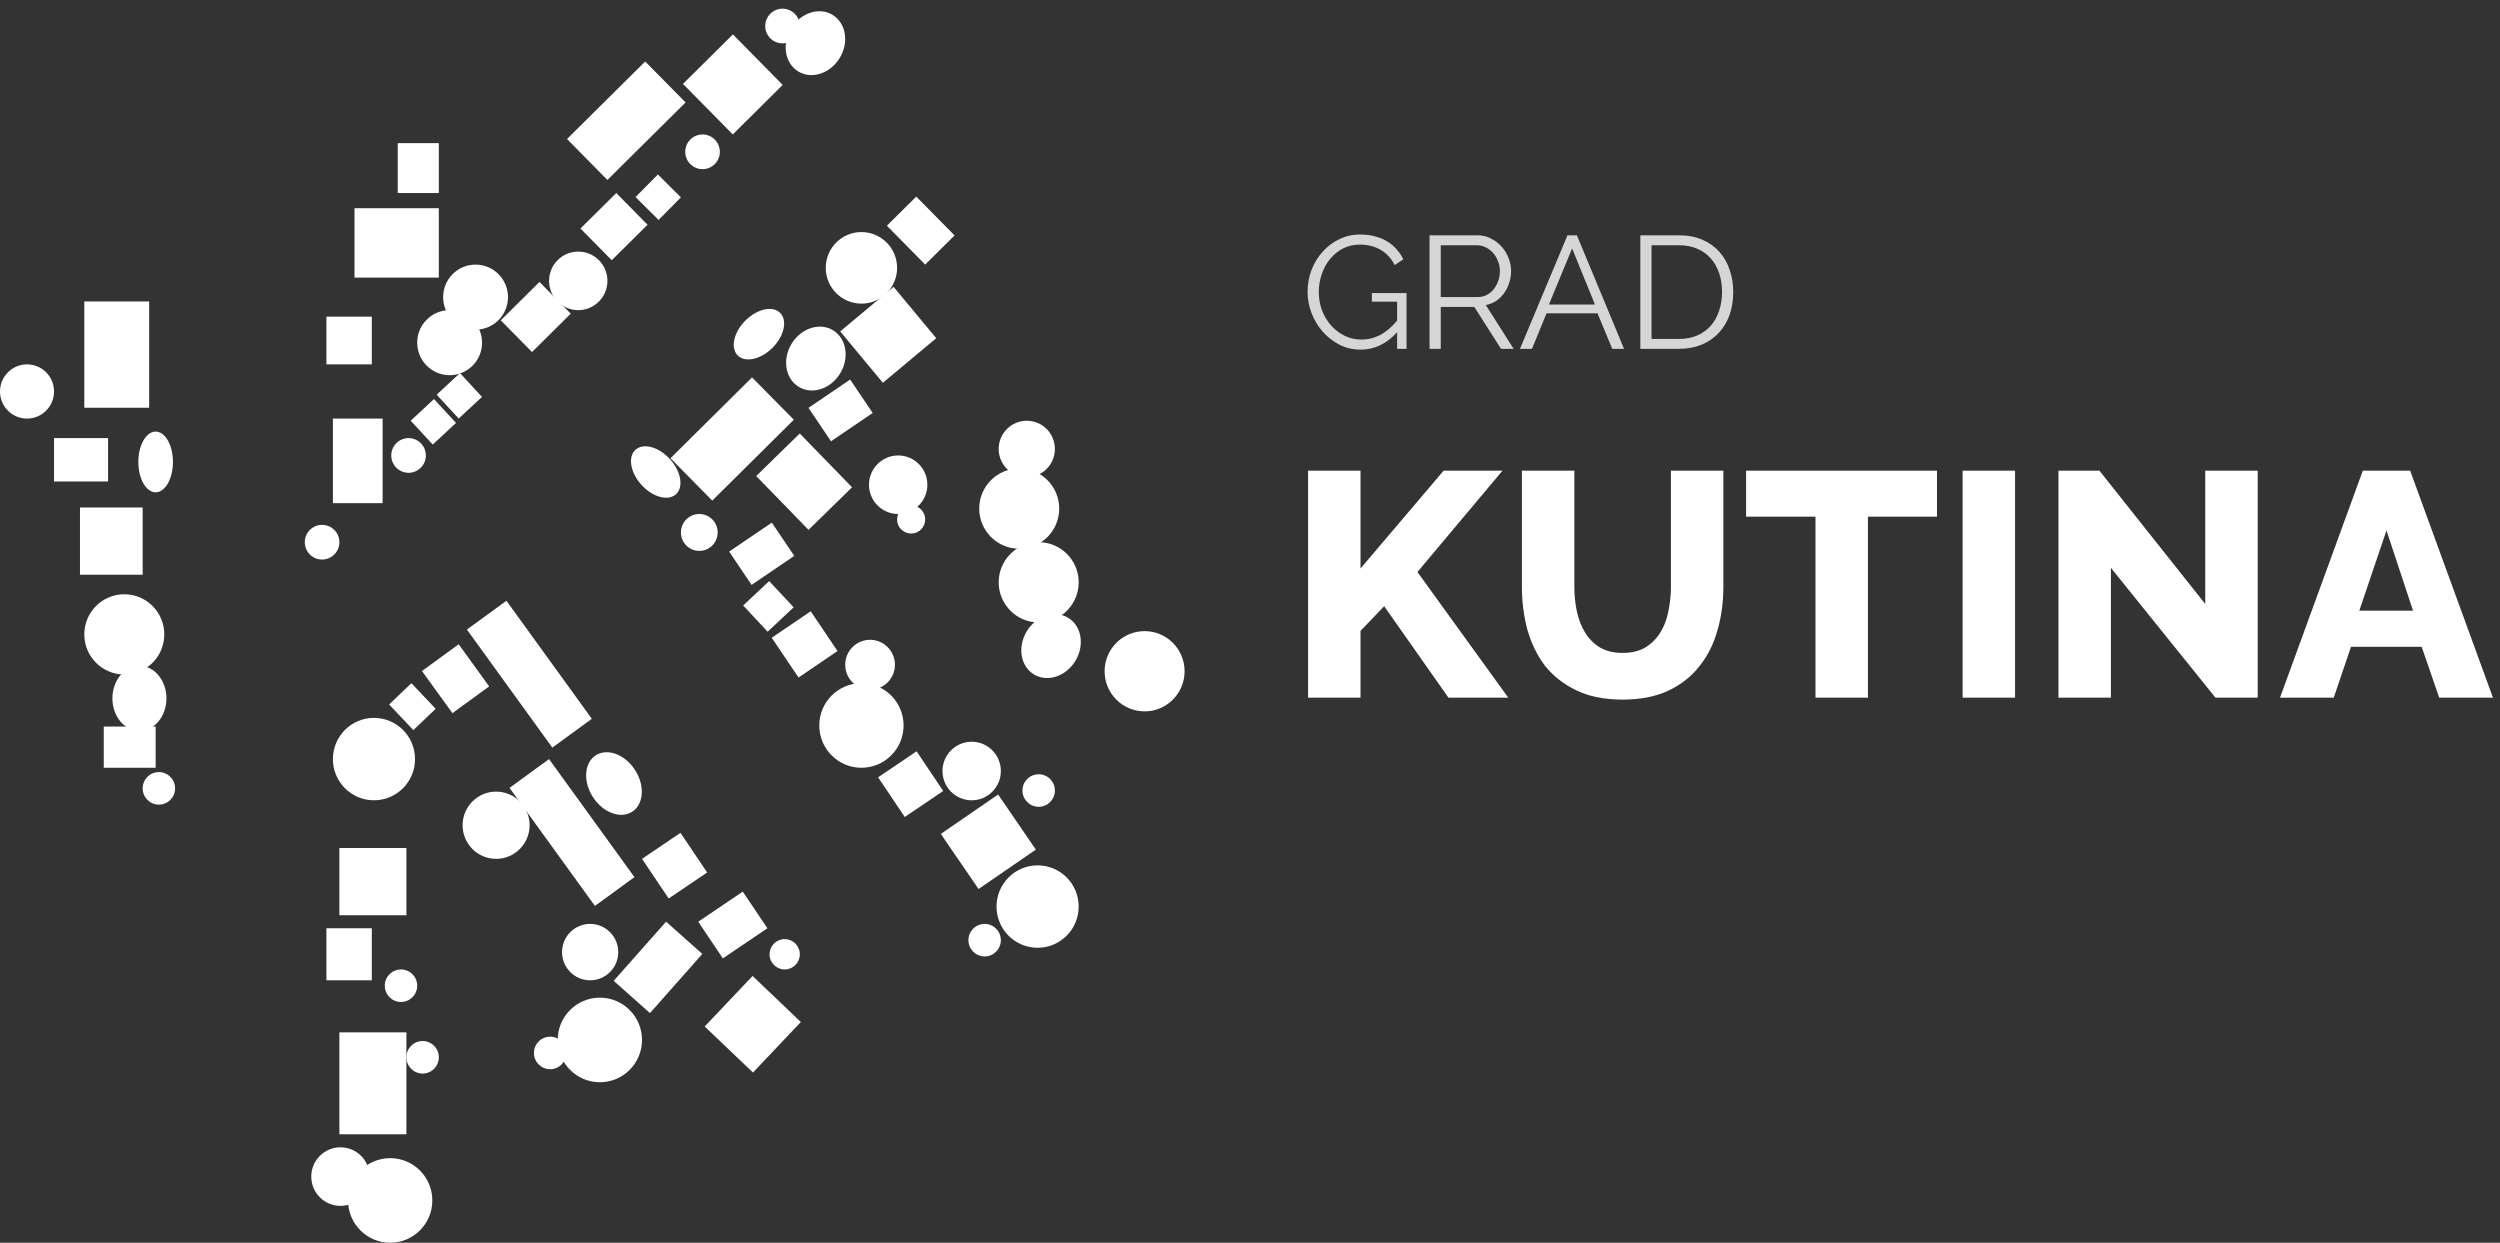 <svg width="344" height="171" viewBox="0 0 344 171" fill="none" xmlns="http://www.w3.org/2000/svg">
<rect x="0" y="0" width="344" height="171" fill="#333333" stroke="none"/>
<path d="M179.992 96V64.76H187.208V78.224L198.648 64.76H206.744L195.04 78.708L207.536 96H199.308L190.464 83.416L187.208 86.804V96H179.992ZM223.275 89.84C224.507 89.84 225.549 89.591 226.399 89.092C227.25 88.564 227.939 87.875 228.467 87.024C228.995 86.173 229.362 85.205 229.567 84.12C229.802 83.005 229.919 81.876 229.919 80.732V64.76H237.135V80.732C237.135 82.903 236.857 84.927 236.299 86.804C235.771 88.681 234.935 90.324 233.791 91.732C232.677 93.14 231.239 94.255 229.479 95.076C227.749 95.868 225.681 96.264 223.275 96.264C220.782 96.264 218.655 95.839 216.895 94.988C215.135 94.137 213.698 93.008 212.583 91.6C211.498 90.163 210.691 88.505 210.163 86.628C209.665 84.751 209.415 82.785 209.415 80.732V64.76H216.631V80.732C216.631 81.935 216.749 83.079 216.983 84.164C217.218 85.249 217.599 86.217 218.127 87.068C218.655 87.919 219.33 88.593 220.151 89.092C221.002 89.591 222.043 89.84 223.275 89.84ZM266.53 71.096H257.026V96H249.81V71.096H240.262V64.76H266.53V71.096ZM270.055 96V64.76H277.271V96H270.055ZM290.462 78.136V96H283.246V64.76H288.878L303.442 83.108V64.76H310.658V96H304.85L290.462 78.136ZM325.125 64.76H331.637L343.033 96H335.641L333.221 89.004H323.497L321.121 96H313.729L325.125 64.76ZM332.033 84.032L328.381 72.988L324.641 84.032H332.033Z" fill="white"/>
<path opacity="0.8" d="M192.244 45.712C190.792 47.311 189.12 48.11 187.228 48.11C186.172 48.11 185.197 47.883 184.302 47.428C183.422 46.973 182.652 46.372 181.992 45.624C181.347 44.876 180.841 44.033 180.474 43.094C180.107 42.141 179.924 41.165 179.924 40.168C179.924 39.127 180.1 38.129 180.452 37.176C180.819 36.223 181.325 35.387 181.97 34.668C182.615 33.935 183.378 33.355 184.258 32.93C185.138 32.49 186.099 32.27 187.14 32.27C187.903 32.27 188.599 32.358 189.23 32.534C189.861 32.695 190.418 32.93 190.902 33.238C191.401 33.531 191.826 33.891 192.178 34.316C192.545 34.727 192.853 35.181 193.102 35.68L191.914 36.472C191.401 35.504 190.733 34.793 189.912 34.338C189.091 33.883 188.159 33.656 187.118 33.656C186.253 33.656 185.468 33.839 184.764 34.206C184.075 34.573 183.481 35.064 182.982 35.68C182.498 36.281 182.124 36.978 181.86 37.77C181.596 38.547 181.464 39.354 181.464 40.19C181.464 41.07 181.611 41.906 181.904 42.698C182.212 43.49 182.63 44.187 183.158 44.788C183.686 45.375 184.302 45.844 185.006 46.196C185.725 46.548 186.502 46.724 187.338 46.724C188.233 46.724 189.083 46.519 189.89 46.108C190.711 45.683 191.496 45.015 192.244 44.106V41.51H188.768V40.322H193.542V48H192.244V45.712ZM196.706 48V32.38H203.306C203.981 32.38 204.597 32.527 205.154 32.82C205.726 33.099 206.217 33.473 206.628 33.942C207.039 34.397 207.354 34.917 207.574 35.504C207.809 36.091 207.926 36.685 207.926 37.286C207.926 37.858 207.838 38.408 207.662 38.936C207.501 39.449 207.266 39.919 206.958 40.344C206.665 40.755 206.305 41.107 205.88 41.4C205.455 41.679 204.978 41.869 204.45 41.972L208.278 48H206.54L202.866 42.236H198.246V48H196.706ZM198.246 40.872H203.35C203.805 40.872 204.215 40.777 204.582 40.586C204.963 40.381 205.286 40.109 205.55 39.772C205.814 39.435 206.019 39.053 206.166 38.628C206.313 38.203 206.386 37.755 206.386 37.286C206.386 36.817 206.298 36.369 206.122 35.944C205.961 35.504 205.733 35.123 205.44 34.8C205.161 34.477 204.824 34.221 204.428 34.03C204.047 33.839 203.643 33.744 203.218 33.744H198.246V40.872ZM215.683 32.38H216.981L223.471 48H221.843L219.819 43.116H212.801L210.799 48H209.149L215.683 32.38ZM219.467 41.906L216.321 34.184L213.131 41.906H219.467ZM225.71 48V32.38H231.012C232.259 32.38 233.344 32.585 234.268 32.996C235.207 33.407 235.984 33.964 236.6 34.668C237.231 35.372 237.7 36.201 238.008 37.154C238.331 38.093 238.492 39.097 238.492 40.168C238.492 41.356 238.316 42.434 237.964 43.402C237.612 44.355 237.106 45.177 236.446 45.866C235.801 46.541 235.016 47.069 234.092 47.45C233.183 47.817 232.156 48 231.012 48H225.71ZM236.952 40.168C236.952 39.229 236.82 38.371 236.556 37.594C236.292 36.802 235.903 36.12 235.39 35.548C234.891 34.976 234.275 34.536 233.542 34.228C232.809 33.905 231.965 33.744 231.012 33.744H227.25V46.636H231.012C231.98 46.636 232.831 46.475 233.564 46.152C234.312 45.815 234.935 45.36 235.434 44.788C235.933 44.201 236.307 43.519 236.556 42.742C236.82 41.95 236.952 41.092 236.952 40.168Z" fill="white"/>
<rect x="11.6" y="41.482" width="8.923" height="14.623" fill="white"/>
<ellipse cx="3.718" cy="53.867" rx="3.718" ry="3.73" fill="white"/>
<rect x="7.436" y="60.283" width="7.436" height="5.969" fill="white"/>
<ellipse cx="21.416" cy="63.565" rx="2.38" ry="4.178" fill="white"/>
<rect x="11.005" y="69.832" width="8.626" height="9.251" fill="white"/>
<ellipse cx="17.103" cy="87.291" rx="5.503" ry="5.521" fill="white"/>
<ellipse cx="19.185" cy="96.094" rx="3.718" ry="4.476" fill="white"/>
<rect x="14.277" y="99.974" width="7.139" height="5.67" fill="white"/>
<ellipse cx="21.862" cy="108.479" rx="2.231" ry="2.238" fill="white"/>
<rect x="54.73" y="19.696" width="5.651" height="6.864" fill="white"/>
<rect x="48.781" y="28.649" width="11.6" height="9.55" fill="white"/>
<rect x="44.914" y="43.571" width="6.246" height="6.565" fill="white"/>
<rect x="45.807" y="57.597" width="6.841" height="11.639" fill="white"/>
<rect x="46.699" y="142.052" width="9.221" height="14.026" fill="white"/>
<rect x="44.914" y="127.728" width="6.246" height="7.162" fill="white"/>
<rect width="6.253" height="7.154" transform="matrix(0.808 -0.589 0.586 0.81 58.063 92.335)" fill="white"/>
<rect width="6.729" height="20.054" transform="matrix(0.808 -0.589 0.586 0.81 70.111 108.413)" fill="white"/>
<rect width="6.729" height="20.054" transform="matrix(0.808 -0.589 0.586 0.81 64.248 86.628)" fill="white"/>
<rect width="7.915" height="15.151" transform="matrix(0.702 0.712 -0.71 0.704 88.779 8.46)" fill="white"/>
<rect width="9.762" height="9.675" transform="matrix(0.702 0.712 -0.71 0.704 100.847 4.735)" fill="white"/>
<rect width="9.189" height="9.571" transform="matrix(0.639 0.769 -0.767 0.641 122.953 39.469)" fill="white"/>
<rect width="9.191" height="9.568" transform="matrix(0.565 0.825 -0.824 0.567 137.341 109.322)" fill="white"/>
<rect width="9.185" height="9.575" transform="matrix(0.723 0.69 -0.688 0.726 103.554 134.293)" fill="white"/>
<rect width="10.329" height="8.376" transform="matrix(0.697 0.717 -0.715 0.699 110.043 59.648)" fill="white"/>
<rect width="6.129" height="6.937" transform="matrix(0.702 0.712 -0.71 0.704 84.798 26.56)" fill="white"/>
<rect width="5.547" height="6.933" transform="matrix(0.559 0.829 -0.827 0.562 116.98 52.225)" fill="white"/>
<rect width="6.599" height="6.485" transform="matrix(0.559 0.829 -0.827 0.562 111.553 84.111)" fill="white"/>
<rect width="5.524" height="7.097" transform="matrix(0.559 0.829 -0.827 0.562 106.201 71.911)" fill="white"/>
<rect width="4.939" height="4.909" transform="matrix(0.682 0.731 -0.729 0.684 105.838 79.956)" fill="white"/>
<rect width="6.574" height="6.392" transform="matrix(0.558 0.83 -0.828 0.56 126.12 103.38)" fill="white"/>
<rect width="6.574" height="6.392" transform="matrix(0.558 0.83 -0.828 0.56 93.635 114.597)" fill="white"/>
<rect width="6.075" height="7.401" transform="matrix(0.558 0.83 -0.828 0.56 102.204 122.686)" fill="white"/>
<rect width="6.678" height="10.87" transform="matrix(0.747 0.665 -0.663 0.749 91.652 126.821)" fill="white"/>
<rect width="7.507" height="5.696" transform="matrix(0.702 0.712 -0.71 0.704 126.079 27.05)" fill="white"/>
<rect width="6.129" height="7.501" transform="matrix(0.702 0.712 -0.71 0.704 74.229 38.796)" fill="white"/>
<rect width="4.469" height="4.372" transform="matrix(0.709 0.705 -0.703 0.711 90.526 24.006)" fill="white"/>
<rect width="4.469" height="4.372" transform="matrix(0.678 0.735 -0.733 0.681 63.291 51.331)" fill="white"/>
<rect width="4.469" height="4.372" transform="matrix(0.678 0.735 -0.733 0.681 59.718 54.911)" fill="white"/>
<rect width="8.188" height="15.806" transform="matrix(0.702 0.712 -0.71 0.704 103.481 51.927)" fill="white"/>
<rect width="4.246" height="4.854" transform="matrix(0.723 -0.69 0.688 0.726 53.54 96.937)" fill="white"/>
<rect x="46.699" y="116.686" width="9.221" height="9.251" fill="white"/>
<ellipse cx="51.458" cy="104.45" rx="5.651" ry="5.67" fill="white"/>
<ellipse cx="68.264" cy="113.552" rx="4.61" ry="4.626" fill="white"/>
<ellipse rx="3.446" ry="4.621" transform="matrix(0.835 -0.55 0.547 0.837 84.483 107.814)" fill="white"/>
<ellipse rx="2.642" ry="4.137" transform="matrix(0.734 -0.679 0.676 0.737 90.228 64.949)" fill="white"/>
<ellipse rx="2.643" ry="4.136" transform="matrix(0.705 0.709 -0.707 0.707 104.431 45.983)" fill="white"/>
<ellipse rx="3.916" ry="4.553" transform="matrix(0.849 0.528 -0.525 0.851 112.266 49.339)" fill="white"/>
<ellipse rx="3.916" ry="4.553" transform="matrix(0.849 0.528 -0.525 0.851 112.203 5.941)" fill="white"/>
<ellipse rx="3.916" ry="4.553" transform="matrix(0.849 0.528 -0.525 0.851 144.625 88.904)" fill="white"/>
<ellipse cx="55.176" cy="135.636" rx="2.231" ry="2.238" fill="white"/>
<ellipse cx="58.151" cy="145.484" rx="2.231" ry="2.238" fill="white"/>
<ellipse cx="75.7" cy="144.887" rx="2.231" ry="2.238" fill="white"/>
<ellipse cx="81.203" cy="131.01" rx="3.867" ry="3.88" fill="white"/>
<ellipse cx="107.973" cy="131.309" rx="2.082" ry="2.089" fill="white"/>
<ellipse cx="142.774" cy="124.743" rx="5.651" ry="5.67" fill="white"/>
<ellipse cx="135.486" cy="129.369" rx="2.231" ry="2.238" fill="white"/>
<ellipse cx="142.922" cy="108.777" rx="2.231" ry="2.238" fill="white"/>
<ellipse cx="133.702" cy="106.092" rx="4.016" ry="4.029" fill="white"/>
<ellipse cx="118.532" cy="99.825" rx="5.8" ry="5.819" fill="white"/>
<ellipse cx="119.722" cy="91.469" rx="3.421" ry="3.432" fill="white"/>
<ellipse cx="96.224" cy="73.264" rx="2.528" ry="2.537" fill="white"/>
<ellipse cx="125.373" cy="71.474" rx="1.933" ry="1.94" fill="white"/>
<ellipse cx="123.589" cy="66.699" rx="4.016" ry="4.029" fill="white"/>
<ellipse cx="140.245" cy="69.982" rx="5.503" ry="5.521" fill="white"/>
<ellipse cx="141.286" cy="61.775" rx="3.867" ry="3.88" fill="white"/>
<ellipse cx="118.532" cy="36.856" rx="4.908" ry="4.924" fill="white"/>
<ellipse cx="96.67" cy="20.89" rx="2.38" ry="2.387" fill="white"/>
<ellipse cx="107.675" cy="3.581" rx="2.38" ry="2.387" fill="white"/>
<ellipse cx="79.567" cy="38.647" rx="4.016" ry="4.029" fill="white"/>
<ellipse cx="65.438" cy="40.885" rx="4.462" ry="4.476" fill="white"/>
<ellipse cx="61.869" cy="47.152" rx="4.462" ry="4.476" fill="white"/>
<ellipse cx="56.217" cy="62.67" rx="2.38" ry="2.387" fill="white"/>
<ellipse cx="44.319" cy="74.607" rx="2.38" ry="2.387" fill="white"/>
<ellipse cx="142.922" cy="80.128" rx="5.503" ry="5.521" fill="white"/>
<ellipse cx="157.497" cy="92.364" rx="5.503" ry="5.521" fill="white"/>
<ellipse cx="46.848" cy="161.898" rx="4.016" ry="4.029" fill="white"/>
<ellipse cx="53.689" cy="165.181" rx="5.8" ry="5.819" fill="white"/>
<ellipse cx="82.541" cy="143.097" rx="5.8" ry="5.819" fill="white"/>
</svg>
